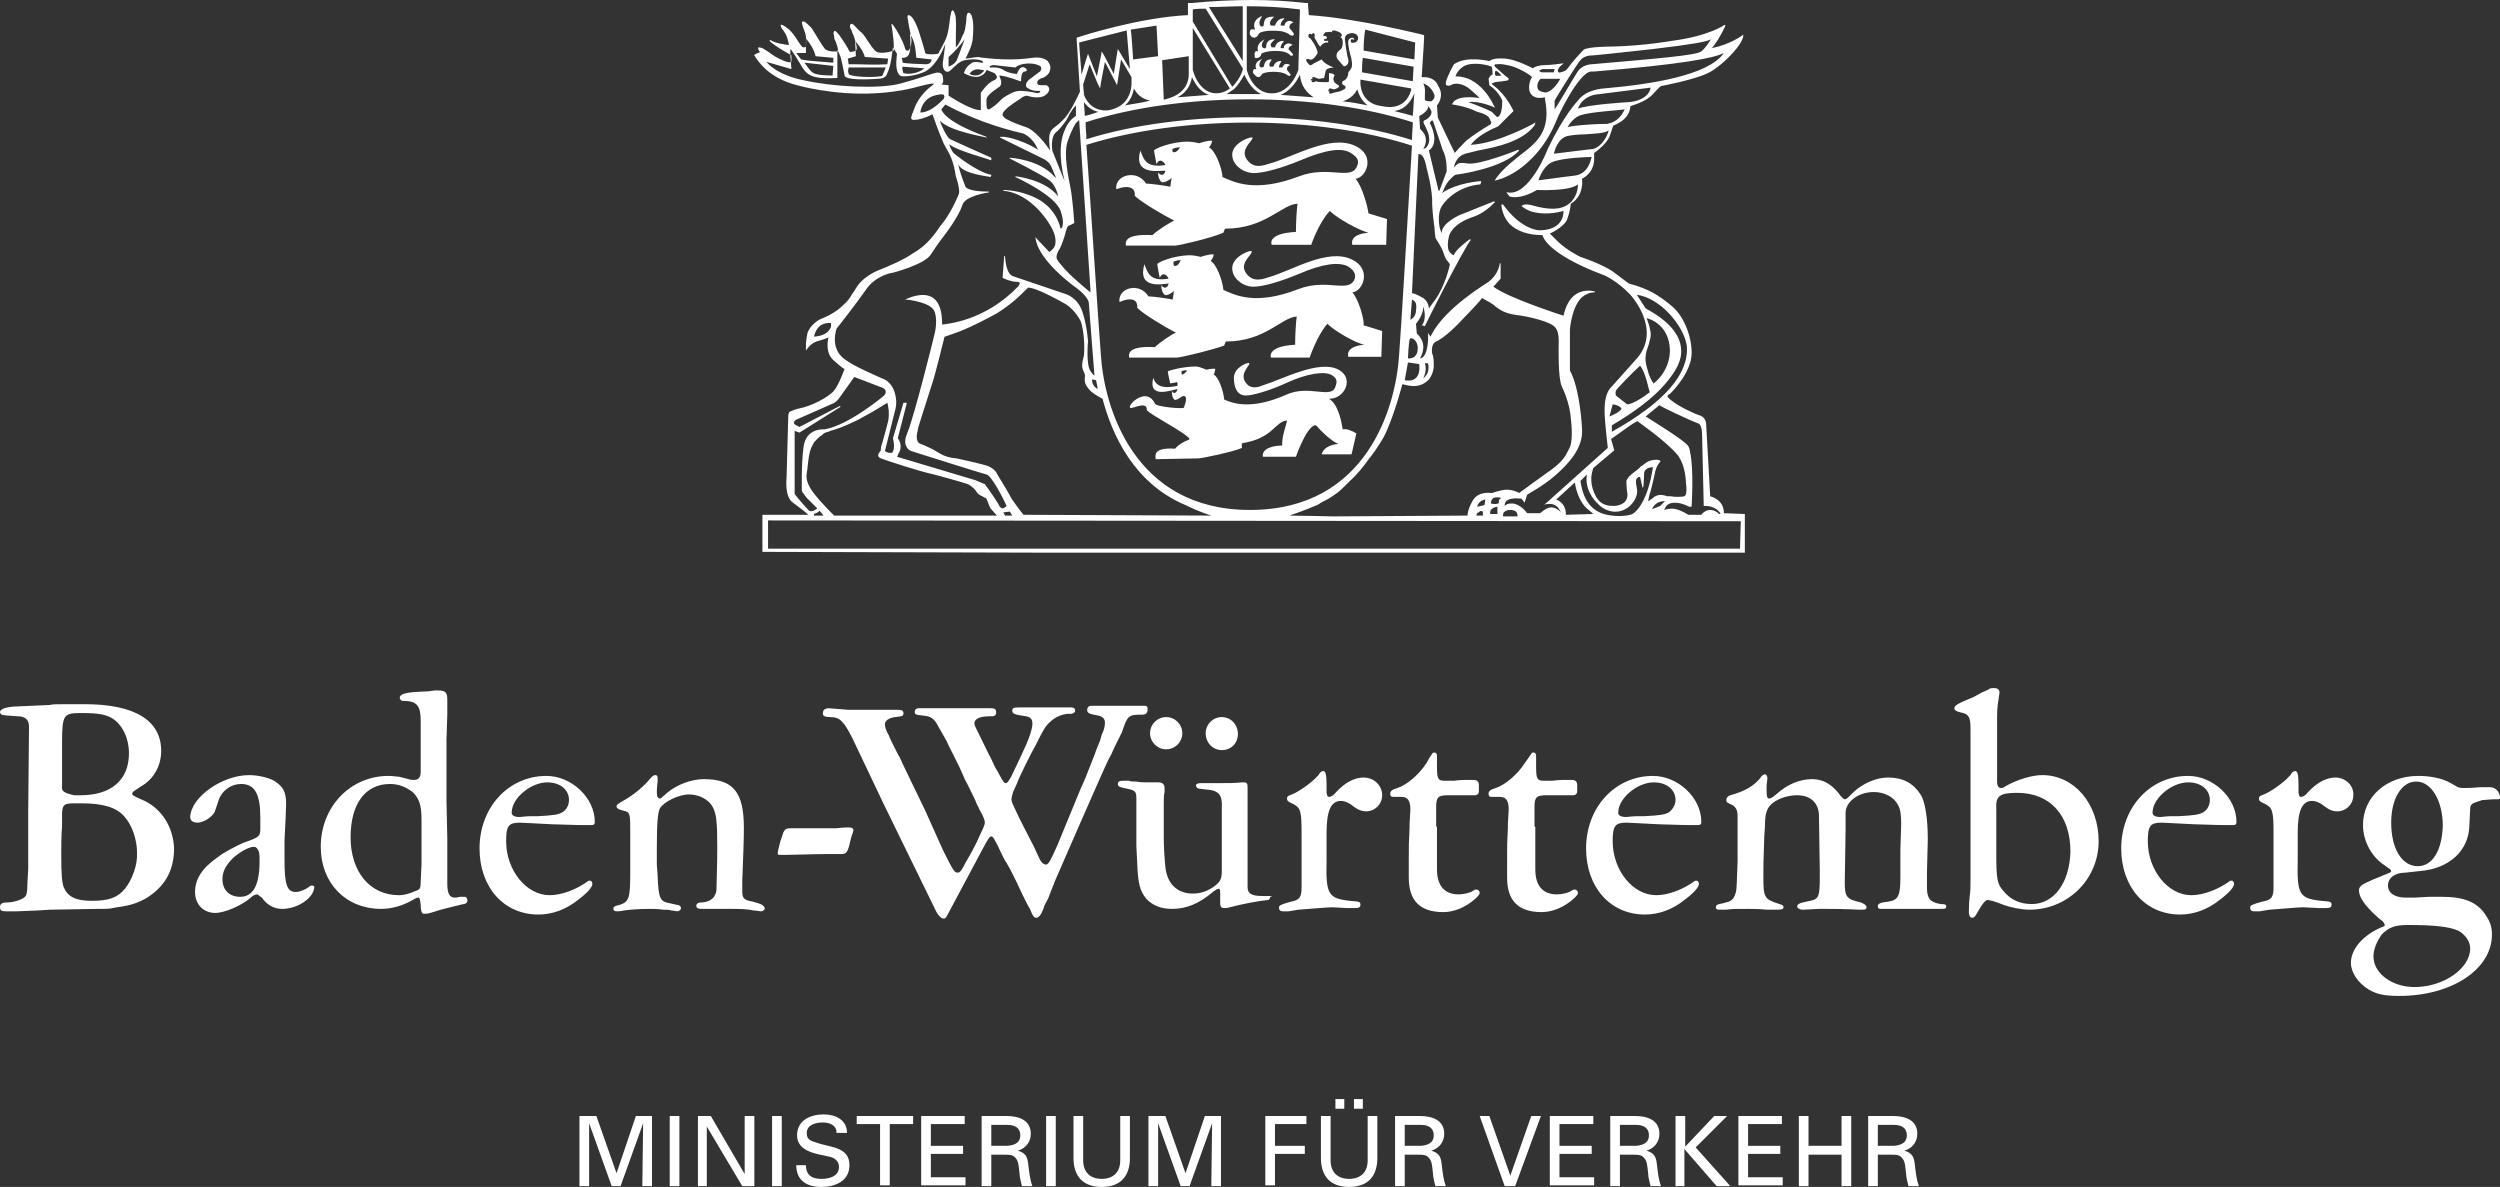 <?xml version="1.0" encoding="UTF-8"?>
<svg xmlns="http://www.w3.org/2000/svg" id="Ebene_1" viewBox="0 0 310.2 147.275">
  <rect x="0" y="0" width="310.2" height="147.275" fill="#333333" stroke="none"/>
  <defs>
    <style>.cls-1{fill:#fff;}</style>
  </defs>
  <path class="cls-1" d="M93.6,6.875c.5,.8,1.8,2.8,5.3,3.7,0,0,4.5,1.3,9.7,1,0,0,2.9-.1,5.6-.9,0,0,1.2-.3,1.4-.3h.3s0,.1-.1,.1l-.1,.1c-.4,.3-1.3,1-2,2.3h0s-.2,.4-.4,1q0,.1-.1,.2c-.1,.3-.2,.6-.1,.7,.1,.1,.2,.1,.4,.1,.4,0,1.3-.2,2.2-.7,.1,.3,.8,2.3,1.3,3.4,.1,.3,.3,.6,.4,.8,.4,.7,.9,1.5,1.2,3.5h0s.5,1.4,.4,2.1c0,.1-.8,2-1.8,3.4l-.4,.5c-.9,1.3-1.8,2.6-3.6,3.6h0s-1,.8-4.3,2.1c0,0-1.7,.7-2.5,1.9-.3,.4-.4,.7-.6,.9-.3,.5-.5,.9-1.2,1.5h0s-.8,.9-2.5,1.6c0,0-1.3,.4-1.9,1.8h0s-.2,1-.2,1.4v.8l.1-.1s.4-.7,1.2-1c.7-.2,1.3-.4,1.5-.5-.1,.4-.4,1.9,.6,2.8s1.3,1.1,1.4,1.1c-.1,.2-.7,2-1.4,2.8-.8,.8-2.7,1.8-4.2,2.1-.2,0-1,.3-1.2,.4h0c-.1,.1-.2,.2-.2,.8l-.2,7.3c0,.1-.3,2.5,.8,3.2,.8,.6,1.6,1.2,1.9,1.5h-5.7v4.6h.1l35.1,.1h86.7v-4.8h-.1l-2.5-.1c0-.3,0-1.6-1.7-2.1l-.5-8.9c0-.1,0-.8-.7-1.1-.7-.2-2.6-1.1-3.5-1.8-.4-.3-.6-.5-.6-.6s.1-.2,.3-.3q.1-.1,.2-.2c.3-.3,2.5-2.6,2.5-4.9,0-2.2-1.1-4.8-2.6-5.9l-.1-.1c-1.4-1.1-2.5-1.9-5.1-2.6l-2-1.5c-.4-.3-1.9-1.1-4-1.8h0s-1.7-.8-2.9-2c-.6-.6-.8-.8-.9-.9,.3-.1,2-1,2.2-1.9,.3-.8,.4-1.7,.4-1.8,.2-.1,1.6-.9,1.4-3.1,.2-.1,1.4-.7,1.5-2.3v-.9c.2-.1,1.5-1.1,1.9-2,.3-.8,.4-1.3,.5-1.4,.2-.1,2-.7,2.1-2.4,.2-.1,1.9-.5,2.8-1.5,.8-.9,1-1,1-1h0c.1,0,4.2-.8,5.8-1.6,1.5-.7,3.3-2.6,3.9-3.5,.6-.9,.5-1.2,.5-1.2v-.1l-.1,.1s-1.4,1.1-3.8,1.6c.3-.3,1-1.3,1.7-2.8l-.1-.1s-1.9,1.4-6.6,2c0,0-3.3,.6-7.3,.7-.1,0-3.1,0-3.6,.4-.4,.4-1.5,1.6-1.9,2.2,0,0-.3,.4-.4,.4-.2,.1-.7,.3-.8,.2l-.1-.1c-.1-.3,.4-.8,.6-.9l.1-.1h-.2s-1.3,.2-2.1,.2c-.7,0-1.3,.2-1.5,.4-.2-.1-2.1-1.1-3.4-1.2-1.3-.1-1.7,.1-2,.3h0c-.1,0-2.8-.7-4.4,.4h0s-.7,1.2-1,2.2v.3s0,.1,.1,.1c.1,.1,.4,.1,.7-.1,.4-.2,1.4-.1,2.2,.6,.6,.5,1,.9,1.2,1.1-.6-.1-2.9-.4-3.4,.7v.1h.1s1.6,.2,3,.9h0s1.3,.3,1.5,.8l.1,.2c.2,.4,.2,.5-.2,.7-.7,.4-2.2,1.4-2.8,1.9-.5,.5-1.3,1.4-1.4,1.5l-2.1-4.4-.1-1.5c.1-.1,1-1.2,.1-2.5,0,0-.3-1.1-2-1,.2-2.9,.3-4.8,.3-4.8v-.4l-.3-.1c-.1,0-7.9-2-14-2.4l-.1-1.2V.375h-.3c-4.2-.5-8.9-.5-14.2,0h-.4V1.875c-6.2,.3-13.5,2.7-13.5,2.7l-.3,.1v.3l.4,6.4c-.4,.9-1.3,2.7-2,3.4-.4,.4-.7,.7-1,.9-.4,.3-.6,.5-.7,.8-.2,.4-.1,1.7,0,2.2-.4-.6-1.8-2.5-3-2.9s-2.4-.9-2.7-1.2c-.1-.1-.2-.2-.2-.4s.2-.4,.5-.7,.8-.6,1.2-.9c.3-.2,.5-.3,.6-.4,.2-.2,.6-.3,.7-.3s1.1,.4,2,.1c.7-.3,.8-.8,.8-.9,0-.2-.2-.5-.4-.5h-.4c-.4,0-.7,0-.7-.3,0-.4,.4-.5,.6-.6h.1c.4-.2,.8-.5,.9-1,.1-.4,0-.7-.3-1.1h0s-.6-.6-1.9-.4c0,0-1.2,.2-2.8,.2-1.2,0-2.4-.1-3.2-.2-.3,0-.6-.1-.7-.1-.5,0-1.3,.2-1.6,.2,.2-.4,.9-1.7,.9-2.6h0c0-.1,.2-1.6-.1-2.6,0-.1-.2-.5-.4-.5-.1,0-.2,.1-.2,.2-.1,.2-.1,.5-.1,.8-.1,.6-.1,1.3-.5,1.9h0s-.3,.9-.8,1.4v-1.2c0-1.2,.1-2.3-.1-2.9-.1-.3-.2-.5-.3-.5s-.1,.1-.2,.3c0,.1,0,.2-.1,.5-.1,.8-.2,2.2-.7,3.1-.6,1.1-.7,1.4-.8,1.5-.6,.1-1.5,.1-1.6-.1,0-.1-.4-1.5-.7-2.4-.4-1.3-.8-1.9-1-2.1-.2-.2-.4-.2-.4-.2-.1,0-.1,.2-.1,.3s.1,.3,.1,.6c.1,.7,.4,1.8,.4,2.2,0,.6-.2,1.2-.4,1.3h-.2c-.1,0-.2-.2-.3-.6-.2-.6-.9-2-1.5-2.7h-.1s.3,1.8,.3,2.7v.6c-.2,.1-1.7,.5-2.2,.1-.3-.2-.7-.8-1.1-1.4-.3-.5-.6-.9-.9-1.1-.1-.1-.2-.2-.3-.3-.4-.4-.6-.7-.8-.6,0,0-.1,0-.1,.1-.1,.2,0,.4,.1,.6,.1,.1,.1,.3,.2,.5l.1,.2c.2,.6,.6,1.7,.3,1.9-.7,.3-.8,.1-.8,.1,0-.1-1.2-2.1-1.6-2.4-.1-.1-.2-.2-.3-.1-.1,.1-.1,.3,0,.6v.2c0,.1,.1,.3,.2,.5,.1,.3,.3,.8,.3,1.2-.2,0-1,.1-1.5-.2-.3-.2-.6-.8-1-1.4-.3-.5-.6-1-.8-1.3h0c-.6-.6-.9-.9-1.1-.8,0,0-.1,0-.1,.1,0,.2,.1,.4,.2,.8,.1,.1,.1,.3,.2,.5,.2,.6,.1,1.6,.1,1.7,0,0-.1,.1-.2,.1s-.2,0-.3-.1-.3-.4-.5-.7c-.3-.5-.8-1.2-1.2-1.5-.6-.5-.8-.5-.9-.5s0,.2,0,.2c0,.1,.1,.3,.3,.5,.2,.3,.4,.6,.5,1s.2,.7,.2,.8c-.3,0-1.7-.2-2.3-.6h-.1c0,.1-.1,.1,.6,.6,.8,.6,2,1.2,2.1,1.3v.8s-.2,.2-1.1-.2c-.5-.2-1.2-.6-1.7-1-.3-.2-.6-.4-.8-.5-.3-.1-.5-.1-.5-.1-.1,.1,0,.3,.2,.6-.8,.3-.8,.4-.7,.4Zm9.4,33.9c-.2,.4-.7,.9-2,1h0c.1-.4,.4-1.8,2.1-1.7,0,.1,.1,.4-.1,.7Zm-3.7-37.6h0Zm14.9,10.8c0-.3,.3-1.9,2.1-2.2,.5-.1,.7-.1,.8,0s.1,.2,0,.5c-.1,0-1.3,1.6-2.9,1.7Zm-15.6,47.3v-7.8l.6,.2h0l5.1-3.2-.1-.1h0l-5,2.6c-.2-.1-.7-.3-.7-.5,0-.1,.1-.3,.3-.4l4.3-1.9c.5-.2,.6-.3,.8-.5,0,0,0-.1,.1-.1h0l2-2.8,3.4,1.3c.3,.1,.5,.3,.5,.5,0,.1,0,.3-.2,.5-.1,.1-4.4,3.7-7.4,4.2-.1,0-2.3-.2-2.6,2.2-.3,2.3-.2,5.5-.2,5.5h0l.6,.8h0l1.3,1.3c-.1,.1-.6,.5-1,.3-.4-.4-1.8-2-1.8-2.1Zm10.7-4.4c.5,.2,4.7,1.6,6.6,2,0,0,3.7,1,4.2,1.2,.6,.3,1,.8,1.1,1s.4,.4,.7,.5c.1,.1,.3,.2,.4,.2,.1,.1,.2,.3,.3,.6,.1,.3,.2,.5,.3,.7,.2,.2,.6,.7,.8,.9h-20.2c-.1-.1-1.7-1.7-2.3-2.5-.6-.7-1.3-1.8-1.1-2.7,0-.2,.1-.5,.1-.8,.1-.9,.2-1.9,.5-2.5l.1-.2c.1-.2,.2-.4,.3-.5s.2-.2,.4-.4l.1-.1c.1-.1,.2-.2,.3-.2,.3-.3,.4-.4,.9-.5l.2-.1c.7-.2,1.7-.5,3.5-1.4l1.8-1s1.5-.9,1.8-1.1c.1,.3,.3,1.3,.1,2.3-.2,.8-.5,1.9-.7,2.6-.1,.3-.2,.6-.2,.8v.2c-.4,.5-.5,.8,0,1Zm-7.1,7.1h-1.2v-.2c.3-.1,.5-.2,.7-.4l.5,.6Zm113.8,.7l-.1,3.4H95.3v-3.5l120.7,.1Zm-81.5-18.5c.2,.4,.1,.6,.1,.8v.2c0,.2,0,.5,.5,1.1,.4,.5,1,.8,1.5,1.1,.1,0,.1,.1,.2,.1,1.2,4.5,3.9,10.5,10.3,13.2,1.4,.7,2.6,1.1,3.2,1.3l-23.3-.1c-.1-.1-1.5-1.9-1.7-2.4-.3-.6-1.7-2.8-1.7-2.9-.6-.8-1.6-.9-1.9-1-.3-.1-3-.7-3-.7h0c-1.3-.1-1.9-.5-2.4-.8-.2-.1-.3-.2-.5-.3-.6-.3-1.5-.7-1.6-.7-.7-.3-.4-1.4-.3-1.8v-.1c.1-.3,.6-2,1.1-3.5l.7-2.2c.4-1.2,1.4-5.3,1.5-5.7,.1,0,.6-.2,2-.7,1.7-.7,3-1.4,4.5-2.2,2.4-1.5,3.7-3.1,3.9-3.2,.1,0,.6,.1,1.1,.3,.6,.2,2.4,1.1,3.6,1.8,1.2,.8,1.8,2.1,1.8,2.1,.4,1.1,.5,3.1,.4,4.2-.3,1.2-.3,1.5,0,2.1Zm40.8-31c0,.7-.1,1.4-.1,2.2-11.7-3.7-28.6-3.8-40.4-.1,0-.7-.1-1.4-.1-2.1,11.8-3.8,28.8-3.8,40.6,0Zm-40.7-.8c0-.6-.1-1.2-.1-1.7,.5,.7,1.2,1.1,1.8,1.2-.6,.2-1.1,.4-1.7,.5Zm5-1.3c.7-.6,1-1.5,1.1-2.1,.3,.6,.9,1.3,2,1.5-1,.3-2.1,.4-3.1,.6Zm33.4,.7c.9-.1,1.9-.7,2.5-2.2-.1,.9-.1,1.8-.2,2.8-.7-.2-1.5-.4-2.3-.6Zm2.2,4.3c-.6,9.8-1.3,22.2-1.6,26-.4,6.3-3.9,19.2-18.5,19.2-14.5,0-18.1-12.9-18.5-19.2-.3-3.8-1.1-16.3-1.8-26.1,11.8-3.7,28.7-3.7,40.4,.1Zm1.6,27h.4c.2,1.1-.2,1.5-.6,1.9h0c.3-.7,.4-1.3,.2-1.9Zm.5,2s.7-.8,.6-2c0,0,0-.9-.2-1.2,0-.1-.2-1.2,.5-1.5,1.1-.5,2.6-2,3.6-3.1,.9-.9,1.9-2,2.1-2.3,.1,.1,.8,.4,1.5,.9l.2,.2c.6,.4,1.1,.8,2.5,1,1.7,.2,4.5,.9,4.9,1.6h0s.5,.4,.4,2.1c0,.2-.1,4.2,.4,5.2,0,0,1,2,1.1,3.9,0,0,.4,2.8-.2,3.8l-.1,.2c-.5,1-.9,1.6-2.8,2.9,0,0-3.2,2.3-3.3,2.4-.1-.1-1-.5-1.8-.4s-1.5,.4-1.6,.4-1.7-.3-2.4,1c-.6,1.1-.6,1.6-.6,1.8l-16.7,.1s-4.2-.1-5.4-.1c.6-.2,2-.7,3.4-1.3,.2-.1,.4-.2,.5-.3,.6-.3,1.2-.6,1.7-1,.5-.3,.9-.7,1.4-1.2,.1-.1,.2-.2,.3-.3q.1-.1,.2-.2c.9-.8,1.7-1.8,2.4-2.8,0,0,0-.1,.1-.1,.9-1.2,1.7-2.4,2.1-3.4,1-2.3,1.8-5.3,1.9-5.7,.3,0,2,.8,3.3-.6Zm6.6-10.2h0Zm2.7,26.7c.2-.2,.4-.3,.8-.3,.3,0,.6,.1,.7,.2,.2,.2,.2,.5,.2,.6h-1.8c0-.2,0-.4,.1-.5Zm-.6-1.2h0c-.1,.2-.7,.2-1,.1,0-.1,0-.4,.2-.6s.6-.2,1.1-.1c-.2,.1-.4,.3-.3,.6Zm-1.1,1.2c0-.5,.7-.7,.9-.7v.9h-.9v-.2Zm-1.6-.7c0-.2,.3-.8,1-.9l-.1,.7-.9,.2Zm.7,.6v.5h-.8c0-.2,.1-.4,.3-.4,.1-.2,.3-.2,.5-.1Zm-8.4-16.5c-.5,.4-1.2,.2-1.3,.2l.4-2.2,1.4,.2c.1,.9-.1,1.5-.5,1.8Zm.3-3.5c0,.3-.2,.6-.4,.8-.3,.2-.6,.2-.8,.2,0-.3,.1-1.9,.2-2.3q0-.1,.1-.2c.1,0,.3,0,.4,.1,.3,.2,.6,.7,.5,1.4Zm-.9-3.8l.2-2.5c.5,.2,.6,.6,.5,1.3,0,.6-.3,1-.7,1.2Zm-38.8,8.6c-.7-.4-.7-1-.7-1.2l.5,.1c.1,.4,.2,1,.2,1.1Zm-10.6,15.7h-.9l-.2-.4,.8-.1,.3,.5Zm73.2-1c1.1,.7,2.2,.7,3.2,0,.8-.6,1.3-1.6,1.1-2.4-.2-.9-.1-1.2,.1-1.3,.1-.1,.2-.1,.3-.1l.3,1.3h.1s.1-.9,.1-1.7c0-.4,.3-.6,.5-.7,.3-.1,.5-.1,.6-.1-.6,4-2,5.7-2.8,5.9-1.7,.4-3.3-.1-3.3-.1-2.7-.8-2.8-3.9-2.9-4.1l.8-.8c-.4,2.5,1.9,4.1,1.9,4.1Zm6-21.8c-.1-.7-.4-1.5-.5-1.7,.5,.1,2.8,.9,2.9,3.9,0,0,.2,2.4-2,4.2h0s-.2-.1-.6-1.1c-.5-1.6-.5-2-.3-2.9,.1-.3,.2-.6,.3-.9,.1-.5,.3-.9,.2-1.5Zm-.1,7.5c-2,1.5-2.7,1.5-2.8,1.5l-1.4-1.1c0-.1-.1-.3,0-.6,.1-.2,1.8-2,3-3.1,.7,.8,1.1,3.1,1.2,3.3Zm-3.5,2h0c-.1,.4-1,.8-1.5,1l.4-1.5c.1,0,.8,.1,1.1,.5Zm-.9,5.2l-.4-1.4,2.4-1.7c.2-.1,.7-.5,.9-.5,.1,.1,3.3,2.3,4.8,4h0s1.1,1,1.2,3.7c.1,.6,.1,1.5-.2,1.6s-1.3,.1-1.7,0h-.4c-.4-.1-1.1-.4-1.8,.2-.1,.1-.2,.2-.3,.2-.1,.1-.2,.2-.3,.2,0-.1,.1-.4,.2-.9l.1-.3s.3-1.1,.5-2.1c.2-1.2,.7-1.5,.7-1.6,.1,0,0-.1,0-.1-.1-.2-1.1-.2-1.7,.2-.3,.2-.5,.4-.7,.5-.1,.1-.2,.2-.3,.3,0,0-.1,0-.1,.1-.3,.2-1.2,.8-1.4,1.4h0s0,.7,.1,1.4c.1,.4,0,.9-.3,1.2-.3,.3-.8,.5-1.4,.5-1.4,0-2.1-.6-2.6-2.2-.4-1.4,.1-2.4,.1-2.5l2.6-2.2h0Zm6.3,6.3l-.6,.6-1,.4c.1-.3,.5-1,1.6-1Zm-9.6,1s.5,.4,.7,.6l-3.4,.1c0-.3,0-1.4-1.2-1.9l2.3-2.1c.1,.5,.4,2.3,1.6,3.3Zm13.8-10.6c.3,.2,.4,.8,.4,1.5l.2,8.6v.1h.1s1.4-.1,2,1h-.2c-.1-.1-.5-.5-1.1-.5-.4,0-.8,.2-1.1,.6h-1.6c-1.5-.9-2.1-.8-2.6-.7-.1,0-.2,0-.3,.1h-.1c.1-.2,.2-.6,.7-.8,.6-.2,1.4-.1,2.4,.4h.3v-.1s.3-4.6-.2-6.7c0,0,0-.3-.2-.7-.4-.7-4.7-3.3-5.3-3.7l1.7-1.4c.2,.2,3.8,1.9,4.9,2.3Zm-1.5-9.7c.3,3.5-2.7,7-9.3,10.7v-.8c2.9-1.7,5.1-3.4,6.5-5s2.2-3,2.1-4.4c-.1-1.9-1.6-3.6-4.4-5.1l-1.1-1.7c2.9,.4,5.8,3.8,6.2,6.3Zm-13.8-21.1s-4,.5-4.6,.6c.1-.4,.7-1.9,1.8-2.3,1.3-.5,4.4-.6,4.8-.6-.1,.2-.3,2-2,2.3Zm4.1-5.6c-.1,.6-.8,2-1.9,2.3l-4.9,.6c.1-.4,.5-1.9,1.7-2.2,.5-.1,1.3-.2,2.1-.2,1.2-.1,2.5-.1,3-.5l.1-.2c-.1-.1-.1,0-.1,.2Zm-.2-.8h0s-1.3,0-2.5,.1c-1.4,.1-2,.2-2.4,.3,.3-.5,.9-1.3,1.7-1.5,1.2-.4,4.9-.6,5.4-.7-.2,.3-.6,1.5-2.2,1.8Zm2.7-2.7c-.2,0-5,.3-6.3,.8,.2-.6,.9-1.7,2.7-1.8,0,0,5.6-.7,6.3-.8,0,.4-.5,1.6-2.7,1.8Zm-6-5.2c.3-.4,.9-.6,1.5-.6,.3,0,4-.4,7.6-.8,5-.6,6.6-.9,7.1-1.2-.2,.3-.6,1-1.2,1.5-.6,.5-5.6,.9-13.6,1.6,0,0-1.2,0-1.8,1-.7,1.1-2.3,3.9-2.8,4.6v-1.1c.1-.2,2.8-4.6,3.2-5Zm-5.1,1.3c0-.1,.2-.1,.4-.2h1.5l-.1,.4h-1.5c-.3-.1-.3-.2-.3-.2Zm.2,1h2.4c-1,1.8-1.9,1.7-1.9,1.7-.5-.1-.8-.2-.9-.5-.2-.6,.3-1.2,.4-1.2Zm-5.7-.8q0-.1,.1-.2c.1,0,.4,.2,.7,.6-.2,0-.6,.1-.7,0-.1,0-.1-.1-.1-.4Zm-3.3,3.7c1.3-.2,3.1,.6,3.1,.6l.2,.1-.1-.2c-1-2.1-2.3-3-3.2-3.4-.8-.3-1.4-.3-1.6-.3,.2-.6,.6-1,1.1-1.3,1.3-.6,3.2,0,3.4,.1,.1,.4,.1,.9,.1,1h-.1c-.2,.1-.4,.5-.4,.5h0l.1,.8h0c1.2,.8,1.6,1.9,1.6,1.9,0,1.5-.3,1.9-.5,2-.1,.1-.2,0-.2,0l-.6-.6h0c-.3-.2-2.3-1-2.9-1.2Zm-1.6,9c.3,0,6-.8,7.9-3l-.1-.1s-4.9,2-6.4,1.7c-.6-.1-1-.1-1.3,.2-.1,.1-.2,.2-.3,.3,.1-.5,.4-1.4,1.4-1.7,.3-.1,.9-.2,1.6-.4,2.2-.4,5.5-1.1,7-3.1h0l.1-.3v-.1l-.1,.1s-4.4,2.5-7.9,2.7c.2-.3,1-1.3,3.4-2.3h0l1.9-1.9h0s-.9-2-2.4-3.1h0c-.1-.1-.3-.2-.3-.3,0,0,.1-.1,.5-.2,1.1-.1,1.5-.2,1.5-.2h0s.1-.1,.1-.2-.1-.1-.2-.2c-.3-.2-1.5-1.3-1.5-1.3,0-.1-.1-.2-.1-.2,0,0,.1,0,.1-.1h.2c.2,0,.4-.1,1.3,.1,1.3,.2,3,1.3,3.1,1.5-.2,.2-.6,1.3-.2,2,.3,.5,.9,.7,1.8,.5v.2c.8,4-1,5.4-3.1,7-1.1,.9-2.3,1.8-3.2,3.2l.1-.1h.1s1.2-.2,2.8-1.3c1.4-1,3.4-2.8,4.8-6.3,0-.1,2.6-5.7,4.2-5.9h.4c11.1-.9,15-1.7,16.1-2.3-1.9,2.8-9.1,3.9-14.9,4.4,0,0-2.2,.1-3.2,1.5,0,0-1.7,1.7-3.8,6.1,0,.1-2.3,5.8-4.9,5.3h-.2l.1,.1,.3,.4h0s1.2,.5,3.4-.8c.2,0,4,.2,5.1-.7,0,.4-.1,1.6-1.1,2.4s-2.5,.8-4.6,.2c0,0-1-.3-1.3,.1h0s.4,.4,1.3,.7c.8,.2,2.1,.4,3.9-.1,0,.2,0,1-.6,1.6-.5,.5-1.3,.8-2.4,.8,0,0-2.2,0-4.5-3.2h-.2s0,1.3,1,2.4c.9,.9,2.3,1.4,4.1,1.4,0,.1,.2,.7,1.1,1.5,.9,.8,2.8,2.1,6.6,3.5,0,0,1.6,.7,3.2,2.4,0,0,3.9,4.2,.9,7.8l-3.4,3.8c-.5,.6-.7,1.5-.7,2.8,0,1.4,.4,4.4,.4,4.6l-7.7,6.9-.2,.1h.2s.8-.2,1.3,.2c.3,.2,.4,.5,.6,.8-.2-.2-.5-.5-1-.6s-1,.2-1.6,.7h-1.6c-.1-.1-.8-1.1-1.8-1.2-.4,0-.7,0-1,.3,0-.1,0-.4,.2-.6,.3-.3,1-.4,1.9-.3l.3,.4,.1,.1v-.1l.3-.9c.1-.1,1.9-1,3.5-2.4s3.5-3.4,3.3-5.8c0,0-.2-4.8-1.5-7.2v-5.1s.2-2.8,1.5-4c.5-.4,1-.6,1.6-.6v-.1s-1.2-.4-2.3,.3c-.8,.5-1.3,1.4-1.6,2.7-.6-.2-6.8-2.2-8.7-3.6l.9-1h0v-1.9h-.1s-.1,1.3-1.4,2.3c-.1,.1-5.4,3.2-7.1,6.6l-.1,.2-.2-.3-.1-.2v.2s.1,2.1-.6,2.8c-.1,.1-.3,.2-.4,.2,.2-.4,1-1.8-.4-3.1l-.1-1.2c.1-.1,.8-1,.9-1.9v-.2s.1,.1,.1,.3c.1,.4,.2,1.3-.2,1.9l-.1,.1h.1l.3,.1h0c0-.1,4.9-9.8,5.7-10.7l-.1-.1c-.2,.1-1.9,1.4-2,2-.1,0-.4-.2-.6-.5-.2-.4-.2-1.1,0-1.9h0s.3-1.5,3.1-2.4c0,0,1.3-.4,2.6-1.8l-.1-.1s-2.3,.9-4,1.6c-.1,0-2.4,1-2.5,2.2v.2c0-.1-.1-.2-.2-.5-.2-.7-.3-2.1,.2-2.9,.7-1.1,2.4-2.5,4.8-2.7h0l.1-.4h-.1s-3,.2-4.8,1.5c.3-.3,.3-1.3,1.7-2.3Zm-1.6-3.1h0c.6,1.1,.5,2.7,.5,2.7l-.9,2.4h-.1l-1.2-5c1.4-1,.2-3.3,.1-3.4l.2-.3h.2l1.2,3.6Zm-1.1-7c.2,.4,.1,.7-.3,1-.1,0-.5,0-.7-.1-.1,0-.1-.1-.1-.2v-.4c0-.4,.1-1-.2-1.5h0c.3,0,1,.5,1.3,1.2Zm-.7,1.8c0-.1,0-.2-.1-.3,.1,.1,.4,.4,.5,.7,.1,.4-.2,.8-.7,1.1q-.1,0-.2,.1c-.1,.1-.1,.2,0,.4,0,.1,.1,.1,.1,.2,.3,.6,1,1.9,.1,2.8l-.3,.1c.2-.3,.5-1,.2-1.7,0,0-.1-.3-.6-.8l-.1-1.6c.2,0,1-.6,1.1-1Zm-.9,5.8c.2,.1,.5,.5,.7,1.6h0s.8,2.9,.7,4.5h0c0,.1,.1,1.7,.2,2.2,0,.3,.1,.6,.1,.9,0,.4,.1,.8,.1,1.1,.1,.2,.2,.4,.3,.5,.1,.2,.2,.3,.4,.7,.1,.1,.1,.3,.2,.4,.2,.5,.3,1,.6,1.3l.3,.4c0,.2-.6,2.7-1.8,4.4,0,0-.6,.8-.8,1.1,0-.3-.2-1.1-.9-1.4-.7-.4-1.1-.5-1.2-.5l.8-17.3c-.2,.1,.1,0,.3,.1Zm-6.9-15.5l6.2,1.6-.1,2.1-6.3-1.1c0-1.1,.1-2.1,.2-2.6Zm-.3,3.5l6.3,1.1-.1,1.8-6.3-1.1c0-.5,0-1.1,.1-1.8Zm-.3,3v-.3l6.3,1.1v.2c-.8,2.8-3.5,2-3.6,2-2.8-.3-2.7-2.9-2.7-3Zm.9,2.9c-1-.2-2-.4-3.1-.5,1-.3,1.6-1,1.8-1.5,.2,.6,.5,1.4,1.3,2Zm-7.2-5.7c.5,.2,1-.8,1-.8-.1-.8-.9-1.8-.9-1.8-.3-.1-.3-.4-.2-.5,.1-.2,.3,0,.3,0,.6-.5,.4,.4,.4,.4l.3,.5s.2,.4,.3,.5,.1,.2,.2,0c.4-.5,.9-.4,.9-.4v-.2h-.5v-.3s0,.2,.3,0c.2-.1-.1-.4-.4-.3,0-.2,.1-.3,.2-.4q0-.1,.4-.1c.3,0,.4-.1,.5,.1,0,0-.2-.5,.6-.2,.9,.3,.5,.7,.5,.7h-.1l-.4-.3,.3,.2,.3,.3c.2,.3,.1,1.1-.1,1.3,0,0-.4,.3-.5,.5-.2,.5,.1,.8,.1,.8l.6,.7c.1,.2,.3,.2,.5,0,0,0,.3-.2,.2-.7-.2-.5-.4-2.3-.4-2.3-.1-.5,.1-.8,.5-.9,.3-.1,.6-.1,.9,.1,.3,.3,.3,.6,0,.9,0,0-.1,.1-.2,.1-.7,.2-.5-.4-.4-.4,.2,0,.3,0,.3,.1,.1-.2,0-.2-.2-.3,0,0-.4,0-.5,.4-.1,.5,.3,1.9,.3,1.9,.1,.3,.3,1.3,0,1.6-.2,.3-.3,.4-.3,.4,0,.3-.1,.9-.7,1.1-.1,.2-.1,.3,0,.4,0,0,.1,.1,.3,.2,.1,.1,.1,.3-.1,.4-.3,.2-.7,.3-.7,.3,0,0-.6,.1-.8,.2-.3,.1-.5,0-.3-.2-.2,0-.2-.1-.2-.1,0,0,0-.1,.2-.1-.2,0-.2-.1,0-.2,.1,0,.2,0,.4,.1h.2s1-.3,.3-.6c-.8-.5-.3-1.1-.3-1.1-.1-.3-.7-.3-.7-.3v1c0,.2-.5,.1-1.2,.1-.2,0-.4-.1-.4-.1-.5,.3-.7,0-.4-.1-.4,.1-.3-.2,0-.2h0c-.3-.2,.2-.3,.4-.1,.1,0,.2,.1,.4,.1l.6-.1s.1-.5,.2-.9c.1-.3,.7-.4,1-.4-.6-.2-1.3-.6-1.5-1l-1,.5s-.4,.4-.6,.1c-.5-.5-.4-.8,.1-.6Zm.5,4.7c-1.4-.1-2.7-.2-4.1-.3,1-.4,1.8-1.3,2.4-2.5,.1,1.4,.9,2.3,1.7,2.8ZM154.6,.775c2.3,0,4.5,.1,6.7,.4l-.2,7.5c-.7,1.9-2,3-3.4,2.9-1.3,0-2.5-1.1-3-2.9V.775h-.1Zm1.9,10.9h-4.3c.3-.2,.6-.4,.9-.6h0c.5-.5,.9-1.1,1.3-1.8,.5,1.1,1.2,2,2.1,2.4Zm-2.3-10.9v.3h0V7.575l-4.2-6.7c1.5,0,2.8-.1,4.2-.1Zm-6.2,.4c.5-.1,1.1-.1,1.6-.1l4.6,7.4v.2c-.3,.9-.8,1.6-1.3,2.1l-4.9-8.1V1.175h0Zm0,2.3l4.6,7.5c-.5,.4-1.1,.6-1.7,.6-1.3,0-2.4-1.1-2.9-2.9V3.475h0Zm2,8.3c-1.3,.1-2.6,.2-3.9,.3,.8-.4,1.6-1.2,1.8-2.5,.5,1.1,1.2,1.9,2.1,2.2Zm-2.5-4.8v1.9c.2,3-2.9,3.4-3.1,3.5h0l-.2-4.9,3.3-.5Zm-4-3.8l.2,3.8-3.1,.4c-.1-1.5-.2-3.2-.3-3.7l3.2-.5Zm-3.1,7.1c0,.1,.1,2.6-2.4,3.3-.1,0-.3,.1-.4,.1-.6,.1-2.3,.1-3.1-1.9,0-.4-.1-.9-.1-1.3l.8-2.5,1,2.4,.3,.6,.1-.7,.5-2.6,1.2,2.3,.3,.6,.1-.6,.4-2.6,1.3,2.2v.7Zm-1-6.4c.1,0,.3-.1,.4-.1l.4,4.8-1.2-2-.3-.5-.1,.6-.4,2.5-1.2-2.3-.3-.5-.1,.6-.5,2.5-.9-2.3-.2-.5-.2,.6-.6,2c-.2-2.4-.3-3.9-.3-4l5.5-1.4Zm-5.5,11l1.4,21v.4c-.5-.4-2.4-2-2.9-2.6l-.3-.3c-.5-.6-1-1.1-1-1.4v-.1q0-.3,.2-.7c.3-.4,.5-1,.8-1.9,.1-.3,.1-.5,.2-.7,.1-.3,.1-.5,.4-.6l.6-.3h0s-.2-3.1-.5-4.5c-.2-1.1-.9-4.1-.3-5.7,.5-1.5,1-2.2,1-2.2l.4-.4Zm-2.7,1.4h0s.9-.9,1.3-1.7c.3-.7,.8-1.3,1-1.5v1.3c-.1,.1-.9,.5-1.4,1.8-.5,1.1-.8,3.1,0,6.3l-1.5-3.7c0,.1-.4-1.9,.6-2.5Zm-4.2,.3c.6,.3,1.2,.8,1.6,1.6,0,0,.1,.2,.2,.4-1.3-.8-2.5-1.2-3.2-1.4-.5-.1-.8-.2-1.1-.2h-.4v.1l5.5,2.7c.3,.2,.6,.4,.8,.8l.6,1.4v.1s-.1-.1-.2-.2c-1.9-2.1-5.4-2.3-5.5-2.3v.1s4,2,4.9,2.7c.7,.5,1,1.5,1.1,2-1.6-2.1-5.2-2.5-5.3-2.5v.1s4.9,2.2,5.6,4.2c.4,1.2,.3,1.7,.2,2-.1,.1-.1,.2-.2,.2-.6-2.5-2.5-3.7-4-4.2-1.6-.6-3-.6-3.1-.6h0v.1c3.5,.3,5.7,4.1,5.7,4.1,.7,1.1,.9,2,.7,2.7-.2,.5-.6,.7-.7,.8l-1.6-1.7-.1-.2v.2c.3,2.7,4.8,6,5,6.1,1.6,1.2,1.6,1.9,1.6,1.9l.4,5.2,.3,3.8h0c-.1,0-.2-.1-.4-.4-.7-.7-.4-3.8-.4-3.8h0s-.1-1.9-.7-3.7c-.6-1.8-2.1-2.2-2.1-2.2l-6.5-2.2c-.6-.2-.9-1.1-1-2.5h-.1l-.2,2.7h0s1,.5,1.8,.5c.1,0,.2,0,.3,.1s-.1,.3-.1,.4c-4.2,4.4-8.9,4.7-9.5,4.8,0-1.6-.3-2.7-1.1-3.3-1.3-.9-3.2,.1-3.3,.1l-.2,.1h.2s3.2,.3,3.5,1.6c.4,1.3-.1,2.9-.1,2.9,0,.1-2.5,10.1-3.3,12-.3,.7-.4,1.3-.1,1.8,.2,.4,.6,.5,.6,.5,.3,.1,8.5,2.7,9.3,2.9,.6,.1,2,2.8,2.5,3.9-.1,.1-.3,.3-.5,.3s-.4-.2-.5-.5c-.6-1-1.7-2.5-1.7-2.5h0l-1.2-.5h0l-9.7-2.9c.1-.1,.1-.3,.3-.6,.4-.8-.1-1.6-.2-1.7l1.1-4.3v-.1h-.4l-1.3,4.4h0s.2,.8,.1,1.3h0c0,.1-.1,.4-.2,.5-.6,.1-.8-.2-.9-.2l1.3-5.2c.2-.8,.1-1.6-.2-2.4-.3-.7-.8-1.2-1.4-1.4h0c-1.1-.5-3.5-1.5-4.7-2.4-1.9-1.4-1-3.7-1-3.8,.1-.1,2.6-3.3,3.7-4.9,1.1-1.6,3-2,3.1-2,.2,0,4.2-1.1,4.9-2.3,.9-1.4,1.7-2.4,1.7-2.4,.1-.1,1.8-2.4,2.2-3.7,.3-1.2,3.3-1.6,3.3-1.6v-.1c-2.7,0-2.9-.6-2.9-.6-.5-1.2-.9-2.6-.9-2.8,0,0,.1,.1,.1,.2,.8,1.1,3.8,1.3,3.9,1.4h0l.1-.2v-.1h-.1c-1.8-.4-4.5-2.6-4.6-2.7-.3-.4-.5-.9-.5-1.1l.1,.1c.8,.7,4.9,1.8,5,1.9h.1v-.3h0s-4.5-2-5.1-2.3c-.4-.2-1-1.5-1.3-2.3,1.4,1.4,5.7,2,5.8,2.1v-.1c-5.2-1.9-5.5-3.2-5.6-3.4l.5-.6c3,1.6,6.2,2.8,9.7,3.6Zm-4.2-8.3c0-.1,.3-.2,.5-.2l2.7,.3h0c.6-.6,2.2-.6,2.8-.3,.3,.1,.4,.2,.4,.4s-.1,.4-.3,.5l-1.2,.9s-.4,.3-.4,.7c0,.2,.1,.3,.3,.4,.6,.4,1.4,.3,1.4,.3h.1l-.1,.2h0c-.1,.1-.4,.1-.7,0,0,0-1-.2-1.6-.2-.7,0-1.1,.2-1.8,.6-.4,.2-.8,.6-1.1,.9-.3,.3-.6,.5-.9,.7-.1,.1-.2,.1-.3,.1-.2-.1-.2-.5-.2-.9v-.3c0-.7,1.7-1.6,1.7-1.7h0s.3-.3,0-1c-.1-.2-.1-.3-.1-.3h.1c1,.1,2.4,.7,2.5,.7h.1v-.1c0-1.1,.4-1.1,.4-1.1h0c.1,0,.3,0,.3-.2,0-.1-.1-.2-.3-.3-.1-.1-.3,0-.4,0-.3,.2-.5,.7-.5,.8-.2,0-1.1-.1-1.7-.5-.6-.4-1.5-.3-1.6-.3,0,.1-.1,0-.1-.1Zm-.7,.5h0c0,.1-.1,.1-.1,.1-.3,.4-.9,.7-1.7,.3,.1-.2,.6-.8,1.5-.5,.3,0,.3,.1,.3,.1Zm-2.4-3.9l-.9,2.4c-.3,.8-1,.9-1.1,1v-1.2c.7-.6,1.4-1.4,2-2.2Zm-7.8,2.3c.3,0,.7,0,.9-.5,.2-.4,.2-1.7,.1-2.5,.6,.9,.7,1.9,.8,3h.1l1.8,.2c0,.1-.1,.6-.7,.6-.4,0-2.7-.1-2.9-.2l-.1-.7q-.1,.1,0,.1Zm2.8,1.3c-.7,.6-1.8,.8-2.6,.6-.1-.3-.2-.6-.1-.8l2.7,.2Zm-8.5-1.5h0l-.1-1.9c.7,.8,1.1,1.5,1.2,2h.1l2.8,.2-.1,.7c-1.7,.1-2.8,0-3.9,0h-.9l-.1-.7,1-.3Zm3.7,1.4l-.4,1c-.1,.2-3,.3-4.1-.1-.2-.2-.2-.5-.1-.9h4.6Zm-9.9-1.8h0v-1.8c.6,.7,1,1.4,1.2,2.2h0l2.2,.2v.6c-.4,0-.9-.1-1.3-.1-.9-.1-1.8-.1-2.7-.3l-.6-.8s1.2,0,1.2,0Zm3.4,1.6l-.1,1.2c-1,0-2.2-.1-2.5-.4-.4-.3-.8-1-1-1.2l3.6,.4Zm-5.2,.4h0c-.1-1.2-.2-2.4-.1-2.5h0c.5,.7,.8,1.2,1.1,1.7,.8,1.4,1.2,2.1,4.6,1.9h.1v-3.5c.1,.2,.3,.6,.4,.9,.1,.3,.4,1.7,.5,2.3s2.9,.5,4.2,.4c.9,0,1.1-.6,1.1-.7,.5-1,.6-2.7,.7-3.2l.5,.8c0,.2-.3,1.8,.2,2.5,.1,.2,.3,.3,.6,.3,1.5,0,2.7-.6,2.7-.6,1.4-.8,2.1-2.5,2.5-3.4l-.3,2.2c-.1,.6,.1,1.1,.4,1.2,.2,.1,.4,0,.6-.2,.5-.5,1.1-1.1,1.7-1.2,1.6-.3,2.2,.1,2.2,.1,.1,.1,.1,.2,.1,.2h-.3c-.7-.2-1.2,0-1.2,.1-.7,.4-.9,1.2-.9,1.2h0c.9,.5,1.7,.6,2.2,.3,.4-.2,.6-.6,.6-.7l1,.4s.3,.3,.3,.5c0,.1-.1,.3-.4,.4-.9,.4-1.5,1.5-1.6,1.5h0v2.2c-1.3,0-3.8-1.7-4-1.8v-1.3h0l-1-.1h.1c.2-.1,.3-.4,.2-.8,0-.3-.1-.5-.3-.6-.4-.2-1,.1-1.1,.1s-1.3,.5-3.9,1.2c-2.7,.7-8.3,.4-11.9-.4-3.1-.6-4.4-1.9-4.7-2.3l3.1,.9Zm57.9-1.4h0c.2-.1,.4-.2,.4-.5h0c.1-.1,1-.5,2.6-.3,.4,.1,.8,.2,1,.5h0c.1,0,.2,.1,.3,0s0-.2-.1-.3c0,0-.3-.4-.4-.4h0s-.1-.3,.3-.5l.2-.1-.2-.1s-.3-.2-.6,0c-.2,.1-.3,.2-.3,.5h-.4c0-.1,0-.4,.3-.7l.1-.2h-.2s-.7,0-.9,.8h-.4c-.1-.1-.3-.4,.2-.8l.2-.2h-.2s-.3,0-.6,.2c-.2,.2-.3,.4-.3,.8,0,0-.1,.2-.3,.1h0c-.1,0-.4-.3-.1-.8l.2-.3-.3,.2c-.3,.2-.7,.6-.5,1.3h0c-.2-.1-.3,0-.3,0-.1,.1-.2,.3-.1,.5-.1,.3,.1,.4,.4,.3h0Zm-15.3,17.1c.6,.7,3.7,2.5,4.9,3.1-.5,.2-2.1,1.2-2.7,1.8-3.7-.2-3.3,1-3.3,1.3h6.1c.5,0,4.7-1,6-1.6,0,0,.1-.3,.2-.5,5,0,7-3,9-3.1-.1,.6-.2,2.4-.2,3.5-3.7,.2-3,1.6-3,1.6h4.9s.9-2.7,2.3-4.2c.9,.9,3.6,2.4,4.8,2.7-2.5,.2-2,1.5-2,1.5h4.2l.1-3.2-2.3-.7c-.1-.9-.8-3.4-1.6-4.3,1.3-.1,2.6-2.9-.1-4.1-3.1-1.4-7.6,1.4-10.5,2.2-.7,.2-2,.8-2.9-.5s.9-2.4,.7-2.7c-.1-.2-2.4,.6-2.5,2-.1,1.3,1.3,2.4,2.7,2.4,1.2,0,3.4-.6,5.8-1.6,3.1-1.3,5.1-1.6,6.2-.9,1,.6,1,1.1,.8,1.6-.7,1.9-3.5-.1-7.2,1.3-5.5,2.1-8.1,.7-9.5,.1-.1-1.2-.9-3.3-1.7-3.7,0,0,.3-.2,.4-.8-.5-.1-1.6,.3-1.6,.3,0,0-.8-.2-1.4-.2-2.1,0-4.2,.9-4.2,1.1s.3,1.7,.3,1.7c.4-.9,1-.2,1.1,.1-2.4,.4-2.7-.7-3.1-1.8-.9,3.1,2.2,2.5,3.1,2.5-.1,.6-.6,.7-.9,.2,0,.7,.2,1,.4,1.2,.3,.2,1.1-.3,1.3-.5-.1,.2-.1,.7-.2,1.1-.3-.1-2.5-.4-3-.4-1.1-1.8-3.9-1.1-3.7,.7,1.7-.6,2.4-.1,2.3,.8Zm4.7-5.8s.4-.2,.9-.2c-.2,.5-.7,.7-.8,.6-.1,0-.2-.2-.1-.4Zm22.3,17.8c1.3-.1,2.5-2.9-.1-4.1-3-1.4-7.4,1.4-10.2,2.2-.7,.2-2,.8-2.9-.5s.9-2.3,.7-2.7c-.1-.2-2.3,.6-2.4,2-.1,1.3,1.3,2.4,2.6,2.4,1.2,0,3.3-.6,5.7-1.6,3-1.3,5-1.5,6.1-.9,.9,.6,.9,1.1,.8,1.5-.7,1.9-3.4-.1-7,1.3-5.4,2.1-7.9,.7-9.3,.1-.1-1.2-.9-3.3-1.6-3.6,0,0,.3-.2,.4-.8-.5-.1-1.6,.3-1.6,.3,0,0-.8-.2-1.3-.2-2.1,0-4.1,.9-4.1,1.1s.3,1.7,.3,1.7c.4-.9,1-.2,1.1,.1-2.3,.4-2.6-.7-3-1.8-.9,3.1,2.1,2.5,3,2.4-.1,.6-.6,.7-.9,.2,0,.7,.2,1,.4,1.2,.3,.2,1-.3,1.2-.5-.1,.2-.1,.7-.2,1.1-.3-.1-2.4-.4-3-.4-1.1-1.8-3.8-1.1-3.6,.7,1.6-.7,2.3-.2,2.2,.7,.6,.7,3.6,2.5,4.8,3.1-.5,.2-2,1.2-2.6,1.8-3.6-.2-3.2,1-3.2,1.3h5.9c.5,0,4.6-1,5.9-1.5,0,0,.1-.3,.2-.5,4.9,0,6.9-3,8.8-3.1-.1,.6-.2,2.4-.2,3.5-3.6,.2-3,1.6-3,1.6h4.8s.9-2.7,2.2-4.2c.9,.9,3.5,2.4,4.6,2.6-2.5,.2-2,1.5-2,1.5h4.1l.1-3.2s-2.2-.7-2.3-.7c.1-.7-.6-3.2-1.4-4.1Zm-22.1-3.3c-.1,0-.1-.3-.1-.5,0,0,.4-.2,.9-.2-.2,.6-.6,.8-.8,.7Zm10-28.3h0c.3-.1,.4-.3,.5-.5h0c.1-.2,1.1-.5,2.8-.3,.5,.1,.9,.3,1.1,.5h0c.1,0,.3,.1,.4,0,.1-.1,0-.3-.1-.4,0,0-.3-.4-.4-.5h0s-.1-.4,.3-.6l.2-.1-.2-.1s-.3-.2-.6,0c-.2,.1-.3,.3-.3,.5h-.5c0-.1,0-.4,.3-.7l.2-.2h-.2s-.7,0-1,.9h-.5c-.1-.1-.3-.4,.2-.9l.2-.2h-.3s-.4,0-.7,.2c-.2,.2-.3,.5-.3,.9,0,0-.2,.2-.3,.1h0c-.1,0-.4-.3-.1-.9l.2-.4-.4,.2c-.3,.2-.8,.7-.5,1.4h0v.1h-.1c-.2-.1-.3,0-.4,0-.1,.1-.2,.4-.1,.6,.1,.3,.3,.4,.6,.4h0Zm.5,4.9h0c.2-.1,.3-.2,.4-.4h0c.1-.1,.9-.4,2.3-.2,.4,.1,.7,.2,.9,.4h0c.1,0,.2,.1,.3,0s0-.2-.1-.3l-.3-.4h0s-.1-.3,.2-.5l.2-.1-.2-.1s-.3-.1-.5,0c-.1,.1-.2,.2-.3,.4h-.4c0-.1,0-.3,.2-.6l.1-.2h-.2s-.6,0-.8,.7h-.4c-.1-.1-.2-.3,.1-.7l.1-.2h-.2s-.3,0-.5,.2-.2,.4-.3,.7c0,0-.1,.1-.3,.1h0c-.1,0-.4-.2-.1-.8l.2-.3-.3,.2c-.3,.1-.7,.6-.4,1.1h-.3c-.1,.1-.2,.3-.1,.5,.3,.4,.5,.5,.7,.5h0Zm10.4,43.7c-.1-.7-.5-3.1-1.7-3.8h.1c1.8,0,3.1-2.5,1.1-3.6-2.4-1.3-7,1.2-9.3,1.9-.5,.2-1.6,.7-2.3-.4s.7-2.1,.5-2.3c-.1-.2-1.9,.5-1.9,1.8,0,1.2,.4,2.2,1.5,2.2,.9,0,3.2-.7,5.1-1.6,2.4-1.1,4.7-1.5,5.6-.9,.8,.5,.5,1,.4,1.4-.5,1.6-3.3-.3-6.1,1-4.3,1.9-6.6,1.1-7.7,.6-.1-1.1-.7-2.8-1.3-3.1,0,0,.1-.1,.2-.7-.4-.1-1.1,.1-1.1,.1,0,0-.9-.4-1.3-.4-1.6,0-3.4,.5-3.5,.6,0,.2,.3,1.5,.3,1.5l.6-.1c.4-.2,.3,.2,.3,.4-1.9,.4-2.7,0-3-1-.7,2.7,2.3,1.5,3,1.4-.1,.5-.5,.7-.7,.2,0,.6,.1,.9,.3,1.1s.8-.3,1-.4c0,0,.9-.4,.2,1.4-.1,.2-3.5-.1-3.6-.5-1.2-2.5-4.2,1-2.7,.5,1.2-.4,1.7-.4,1.7,.3,.4,.6,5,2.9,5.3,3.6l-.1,.1c-.4,.1-1.3,.6-1.7,1.1-2.9-.2-2.4,1-2.4,1.3l5.3-.1c.4,0,4.3-.8,5.4-1.3,0,0-.1-.6,.1-.6,3.8-.6,4-2.7,5.5-2.8-.1,.6-.7,2.1-.6,3.1-2.8,.1-2.4,1.4-2.4,1.4h4.1s1.2-3.5,2.3-3.9h.2c.4,.5,2,2.1,2.8,2.3-2,.2-2.1,1.3-2.1,1.3h3.7l.6-2.6c-.7-.4-1.2-.6-1.7-.5Zm-19.9-6.8c-.1,0-.1-.2-.1-.4,0,0,.3-.2,.7-.1-.2,.3-.5,.5-.6,.5ZM17.5,99.175c-.9-.4-1.1-.5-1.1-.7,0-.1,.1-.2,.2-.3l.9-.6c1.6-.9,2.5-2.6,2.5-4.4,0-3.8-3.3-5.8-9.5-5.8h-2.1c-1.2,0-2,0-2.2,.1l-4.6,.2C.7,87.775,0,87.975,0,88.375c0,.1,.1,.2,.2,.3q.2,.1,2,.2c1,0,1.4,.5,1.4,1.3l-.1,10.5v7.1l-.1,1.9c0,1-.1,1.4-.3,1.6-.3,.3-1.3,.7-2.2,.7-.7,0-.9,.2-.9,.6s.2,.5,.7,.5h1.4l2.5-.1,1.6-.1,5.8-.1h.9c.7,0,1.1-.1,1.6-.2,1.6-.2,2.5-.5,3.6-1.1,2.3-1.4,3.5-3.4,3.5-6.2-.1-2.7-1.6-5.1-4.1-6.1Zm-9.8-1.7v-5.3c0-3.6,.2-3.7,2.5-3.7,2.1,0,3,.2,3.8,.7,1.2,.8,2,2.4,2,4.3,0,3.3-2.2,5.2-6,5.2h-.8c-1.3-.3-1.6-.5-1.5-1.2Zm7.8,12.8c-.9,1.1-2,1.5-4.1,1.5-2,0-3-.5-3.5-1.7-.2-.6-.3-1.4-.3-4,0-.9,0-2.6,.1-3.5v-1.4c0-1.3,.2-1.5,1.5-1.5h.9c2.7,0,4.3,.5,5.3,1.6s1.6,2.9,1.6,4.5c.1,1.5-.6,3.4-1.5,4.5Zm23.2-.4c-.1,0-.2,0-.4,.2-.4,.3-1.1,.6-1.6,.6-1.1,0-1.4-.9-1.4-4.1v-2.3c.1-1.9,.2-3.8,.2-4.5,0-1.6-.4-2.2-1.5-2.9-.7-.4-2-.7-3.1-.7-3.3,0-7.2,2.7-7.3,5.2,0,.4,.3,.7,.9,.7,.8,0,2-.8,2.2-1.5l.4-1.2c.4-1.3,1.6-2.1,2.8-2.1,1.7,0,2.4,1.2,2.4,4.2v1.3c0,1-.1,1.1-2.1,1.8-.7,.3-2.5,1.2-3.2,1.8-1.9,1.3-2.8,2.7-2.8,4.3s1.1,2.6,2.5,2.6c1.2,0,3.2-.9,4.3-1.8,.4-.4,.7-.5,.9-.5,.1,0,.2,.1,.3,.2l.3,.2c.6,.9,1.5,1.4,2.5,1.4,1.9,0,3.9-1.3,4-2.7,0-.1-.1-.2-.3-.2Zm-8.9,1.4c-1.3,0-2.2-.8-2.2-2.2,0-.9,.4-1.7,1.3-2.6,.9-.8,2-1.4,2.6-1.4,.4,0,.7,.5,.7,1.2,.1,3.4-.7,5-2.4,5Zm27.8,0h-.5l-.5,.1h-.2c-.6,0-.9-.5-.9-1.7v-5.7l-.1-4.6v-7.6l.1-3.1v-1.9c0-.9-.3-1.1-1.1-1.1h-.5l-.7,.1-1.9,.1c-1.1,.1-1.7,.3-1.7,.7,0,.2,.2,.4,.4,.4h.4c1.4,.1,1.8,.7,1.8,2.5v6.3c0,.7-.3,1-.8,1-.2,0-.5,0-.7-.1l-1.2-.3c-.3,0-.7-.1-1.3-.1-4.7,0-8.4,3.8-8.4,8.8,0,4.5,3.1,7.7,7.5,7.7,1.3,0,2.7-.4,3.9-1.1,.5-.3,.6-.3,.7-.3,.2,0,.2,.2,.3,.9,0,.9,.2,1.2,.5,1.1,.2,0,.4,0,.7-.1l1.3-.4c1.6-.4,2.7-.7,2.9-.7,.3-.1,.4-.2,.4-.5-.1-.3-.1-.4-.4-.4Zm-5.3-4l-.1,2.1c0,.9-.1,1-.7,1.2-.7,.3-1.3,.5-2,.5-3.6,0-6-2.9-6-7.2,0-4.1,1.8-6.6,4.9-6.6,1.1,0,2,.4,2.8,1,.8,.8,1.1,1.6,1.1,3.4v4.6s0,1,0,1Zm15.5-11c-4.7,0-8.3,3.9-8.3,9,0,4.8,3,8.2,7.3,8.2,1.7,0,3.4-.6,4.9-1.8,1.2-.9,1.8-1.6,1.8-2,0-.2-.1-.4-.3-.4-.1,0-.2,0-.3,.1-1.4,1-3.2,1.7-4.7,1.7-2.9,0-5.4-3.1-5.4-6.7,0-1.9,.3-2.3,1.7-2.3,.3,0,1.9,.1,4,.2,.7,0,2.6,.1,3.8,.1h1.1c.3,0,.4-.1,.4-.4,0-3-2.9-5.7-6-5.7Zm2,4.5c-.5,.3-1.1,.4-3.1,.5h-.9c-.5,0-1.2,.1-1.3,.1-.7,0-1.1-.2-1-.7,.1-1.7,2.4-3.6,4.4-3.6,1.6,0,2.7,.9,2.7,2.2,0,.6-.3,1.2-.8,1.5Zm23.6,11.1c-1.1-.2-1.3-.4-1.3-1.3v-1.3c.1-2.5,.2-5,.2-6.5,0-4.5-1.3-6.1-5-6.1-1.5,0-3.3,.7-4.4,1.6l-.7,.6c-.1,.1-.2,.2-.3,.2-.3,0-.4-.3-.4-.8,0-.1,0-.6,.1-1.3v-.4c0-.3-.1-.4-.3-.4s-.3,.1-.6,.4c-.7,.9-2.1,2.1-3.4,2.8-.7,.4-.8,.5-.8,.7s.3,.4,.8,.5c.9,.2,.9,.3,.9,2.7v4.8c0,3.3-.1,3.8-1.3,4.2l-.4,.1c-.3,.1-.4,.2-.4,.4s.2,.3,.4,.3,.5,0,.9-.1c.6-.1,2-.2,3.2-.2,.3,0,1,0,1.7,.1,.4,0,.8,0,1,.1,.3,0,.6,.1,.7,.1,.3,0,.5-.2,.5-.4s-.2-.4-.5-.4l-.9-.2c-1.2-.2-1.4-.6-1.5-3.4l-.1-1.4v-2c0-3,.1-4.5,.4-5,.5-.8,2.3-1.7,3.6-1.7,1.2,0,2.4,.6,2.9,1.5s.6,1.9,.6,5.1c0,2-.1,4.7-.1,5.2,0,.4-.2,.7-.3,.9-.3,.4-.9,.7-1.6,.7-.4,0-.6,.2-.6,.4,0,.3,.2,.4,.7,.4h3.3c1.3,0,2.3,0,3.1,.2,.4,0,.7,.1,.9,.1,.3,0,.5-.2,.5-.4-.2-.4-.4-.5-1.5-.8Zm12-9.2h-.4c-.5,0-1.1,.1-1.3,.1h-5.6c-.5,0-.7,.1-.9,.5l-.4,1.2c-.2,.8-.3,1.2-.3,1.4s.1,.2,.4,.2h.6c.9,0,3.4-.1,4.8-.1h2.1c.6,0,.8-.2,1.1-1.6,0,0,.1-.5,.3-1,0-.1,.1-.3,.1-.4s-.1-.3-.5-.3Zm36.3-14c.5,0,.7-.2,.7-.7,0-.3-.1-.4-.4-.4h-6.6c-.3,0-.5,.2-.5,.5,0,.4,.2,.5,1.3,.7,.6,.1,.9,.4,.9,.9,0,.4-.1,.9-.4,1.5l-.2,.7c-.1,.3-.4,.9-.7,1.8l-1.1,2.8-.7,1.6-1.4,3.4-1.4,3.4c-.8,1.8-1.1,2.4-1.4,2.4-.4,0-.7-.4-1-1.1l-.5-1.1c-.8-1.6-1.7-3.2-2.5-5-.2-.4-.3-.7-.3-.9s.1-.5,.2-.9l.5-1.1c.1-.3,.4-1,1.1-2.4,.5-1,.8-1.6,1.2-2.3,.9-1.8,1.2-2.4,1.8-2.9,.6-.6,1.4-.9,2.1-1h.4c.4,0,.6-.2,.6-.4,0-.3-.2-.4-.5-.4h-6.4c-.8,0-.9,.1-.9,.4,0,.4,.3,.5,1.7,.7,.5,.1,.8,.3,.8,.9,0,.7-.4,1.9-1.4,4l-.9,1.9c-.5,1.1-.8,1.5-1,1.5s-.3-.2-.5-.5l-.6-1.1c-.1-.1-.4-.7-.8-1.6-.2-.3-.5-1-1-2-.9-1.8-1-2-1-2.2,0-.6,.7-.9,1.9-.9h.4c.2,0,.4-.2,.4-.4v-.1c0-.4-.2-.5-.7-.5h-8.9c-.3,0-.5,.2-.5,.4,0,.4,.1,.4,.9,.5,1.1,.1,1.5,.3,2.1,1.5l.8,1.4c.3,.5,.3,.7,1,2,.5,1,1,2,1.4,3,.4,.7,.8,1.6,1.3,2.6,.1,.3,.2,.5,.3,.7,.2,.3,.2,.5,.3,.6,.4,.7,.6,1.2,.6,1.5,0,.2-.2,.7-.5,1.3l-.5,1.1c-.2,.4-.7,1.4-1.3,2.4-.3,.5-.4,.8-.5,.9-.2,.4-.4,.5-.6,.5-.4,0-.6-.4-1.8-2.8l-2.2-4.9-2.8-5.8c-.2-.5-.4-.9-.7-1.4-.7-1.4-.9-1.8-1-2.1-.3-.5-.5-1-.5-1.4s.4-.8,1.3-.9c1-.1,1-.2,1-.5s-.2-.4-.7-.4h-6.1l-2.5-.2h-.1c-.4,.1-.6,.2-.6,.7q0,.4,.9,.4c1.2,0,1.7,.5,2.8,2.7l3.9,8.2,6.5,13.3c.3,.5,.6,.8,.9,.8,.2,0,.3-.1,.7-.9l4-7.5c.8-1.5,1-1.8,1.2-1.8s.4,.3,1.2,2c.2,.4,.4,.9,.7,1.3l.5,.9,.7,1.4c.5,1.1,.9,1.9,1.1,2.3,.3,.6,.5,1,.6,1.1l.2,.5c.2,.4,.3,.6,.6,.6s.6-.4,.9-1.2c0-.2,.2-.5,.4-.9,.2-.3,.3-.7,.5-1.2l.6-1.5,3.1-7.1,2.6-5.9,.5-1.1c.1-.2,.3-.7,.7-1.4,.2-.5,.4-.8,.4-.9l.9-1.8c.7-2.1,.8-2.2,2.5-2.2Zm15.8,22.5h-.9c-1.3,0-1.8-.3-1.8-1.1v-12.4c0-.5-.1-.6-.5-.6h-.2c-.9,.1-1.6,.1-3.8,.1h-1.3c-.4,0-.6,.1-.6,.3s.2,.4,.5,.4l.9,.1c1.4,.1,1.9,.7,1.8,2.2v7.9c0,1-.2,1.3-.8,1.8-.9,.7-1.8,1-2.8,1-2,0-3.2-1.3-3.4-3.3-.1-.9-.2-2.6-.2-3.7v-4.2c0-.6,0-1,.1-1.4v-.5c0-.5-.3-.7-.8-.7h-1.5c-.2,0-.7,0-1.3-.1-.4,0-.6,0-.8-.1h-.7c-.5,0-.7,.1-.7,.4s.2,.4,1.2,.6c1,.2,1.1,.4,1.1,1.2v5.9l.1,2c.1,2.6,.3,3.5,1.1,4.5,.8,.9,1.9,1.3,3.2,1.3,1.8,0,3.3-.6,5.1-2.1,.4-.3,.6-.4,.7-.4,.2,0,.2,.3,.2,.6v1.1c0,.5,.1,.7,.5,.7,.1,0,.4,0,.7-.1,1.5-.4,3.6-.8,4.7-.9,.2,0,.3-.2,.3-.4,.4,0,.2-.1-.1-.1Zm-14.8-20.2c0,1.1,.9,2,2,2s2-.9,2-2-.9-2-2-2c-1.1,0-2,.9-2,2Zm6.9,0c0,1.2,.9,2.1,2,2.1,1.2,0,2-.9,2-2,0-1.2-.9-2.1-2-2.1s-2,.9-2,2Zm19.6,5.5c-1.1,0-2.3,.6-3.4,1.8-.4,.5-.7,.6-.9,.6s-.2-.1-.3-.5v-.9c0-1.3-.1-1.8-.4-1.8q-.2,0-.4,.2s-.1,.1-.2,.3l-.2,.2c-.6,.7-2.3,1.9-3.1,2.2-.6,.2-.6,.3-.6,.5,0,.3,.1,.4,.8,.7,.9,.5,1,.9,1,3.8v6.5c0,1.2-.2,1.6-1.3,1.8l-.7,.2c-.6,.2-.8,.3-.8,.5,0,.3,.1,.5,.5,.5h.7l1.2-.2c1.5-.1,3.5-.3,4.2-.3l1.9,.1h.9c.5,0,.7-.1,.7-.4,0-.4-.1-.4-1.3-.5-2.7-.3-3-.8-2.9-5v-3.4c0-2.7,.5-4,1.8-4,.4,0,.9,.2,1.3,.5l.4,.3c.4,.3,.9,.5,1.4,.5,1.1,0,2-.9,2-2,0-1.2-1-2.2-2.3-2.2Zm9,6.1v-2.5c0-1.2,.3-1.4,1.5-1.4h3.3c.3,0,.5-.2,.5-.5v-.7c0-.5-.2-.7-.7-.7h-1.1c-.7,0-1.1,.1-1.3,.1h-1.2c-.8,0-.9-.3-.9-1.8v-1.3c0-.2-.1-.4-.3-.4s-.2,0-.4,.3l-.2,.3-.4,.7c-.9,1.4-2.4,2.7-3.6,3.1-.7,.2-.9,.4-.9,.7s.1,.4,.4,.4h1c.8,0,1.1,.5,1.1,1.6l-.1,1.7v.5c-.1,2.2-.1,1.8-.1,4.1v2.1c0,2.9,1.4,4.3,4.3,4.3,1.3,0,2.8-.6,4-1.7,.3-.3,.5-.5,.5-.7s-.2-.4-.4-.4-.2,0-.5,.2-1.1,.4-1.7,.4c-1.8,0-2.7-1.1-2.7-3.1v-5.3h-.1Zm12.2,0v-2.5c0-1.2,.3-1.4,1.5-1.4h3.3c.3,0,.5-.2,.5-.5v-.7c0-.5-.2-.7-.7-.7h-1.1c-.7,0-1.1,.1-1.3,.1h-1.1c-.8,0-.9-.3-.9-1.8v-1.3c0-.2-.1-.4-.3-.4s-.2,0-.4,.3l-.2,.3-.5,.7c-.9,1.4-2.4,2.7-3.6,3.1-.7,.2-.9,.4-.9,.7s.1,.4,.4,.4h1c.8,0,1.1,.5,1.1,1.6l-.1,1.7v.5c-.1,2.2-.1,1.8-.1,4.1v2.1c0,2.9,1.4,4.3,4.3,4.3,1.3,0,2.8-.6,4-1.7,.3-.3,.5-.5,.5-.7s-.2-.4-.4-.4-.2,0-.5,.2-1.1,.4-1.7,.4c-1.8,0-2.7-1.1-2.7-3.1v-5.3h-.1Zm14.7-6.3c-4.7,0-8.3,3.9-8.3,9,0,4.8,3,8.2,7.3,8.2,1.7,0,3.4-.6,4.9-1.8,1.2-.9,1.8-1.6,1.8-2,0-.2-.1-.4-.3-.4-.1,0-.2,0-.3,.1-1.4,1-3.2,1.7-4.7,1.7-2.9,0-5.4-3.1-5.4-6.7,0-1.9,.3-2.3,1.7-2.3,.3,0,1.9,.1,4,.2,.7,0,2.6,.1,3.8,.1h1.1c.3,0,.4-.1,.4-.4,0-3-2.9-5.7-6-5.7Zm2,4.5c-.5,.3-1.1,.4-3.1,.5h-.9c-.5,0-1.2,.1-1.3,.1-.7,0-1.1-.2-1-.7,.1-1.7,2.4-3.6,4.4-3.6,1.6,0,2.7,.9,2.7,2.2,0,.6-.4,1.2-.8,1.5Zm33.7,11.4c-1.3-.2-1.7-.7-1.7-2v-2l.1-4c0-2.5-.3-4.7-.9-5.6-.9-1.4-2.2-2.1-4-2.1-1.5,0-3.1,.7-4.3,1.8-.8,.8-.9,.9-1.1,.9-.1,0-.2-.1-.5-.4l-.3-.4c-1-1.2-2-1.7-3.3-1.7-1.5,0-3.1,.7-4.3,1.8-.5,.4-.7,.6-1,.6-.2,0-.3-.2-.3-.9v-.7l.1-.9c0-.2-.1-.5-.3-.5-.1,0-.3,.1-.4,.2l-.3,.4c-.8,.9-1.8,1.5-3.6,2-.3,.1-.5,.3-.5,.6,0,.2,.1,.3,.3,.4l.2,.1c.6,.2,.9,.7,.9,1.4v5.7c-.1,2.5-.1,3.4-.2,3.8-.2,.7-.4,1-.9,1.2l-.7,.2-.5,.1c-.3,.1-.4,.2-.4,.4s.1,.3,.4,.3h.9c.6-.1,1.2-.1,2.7-.1,.5,0,1.4,0,2.3,.1h1.4c.5,0,.7-.1,.7-.3s-.1-.3-.5-.4c-1.9-.6-2-.8-2-3.4,0-1.1,0-2.1,.1-4.5,0-.8,.1-1.4,.1-1.8,0-1.4,.2-2,.6-2.5,.7-.8,2.1-1.3,3.4-1.3,1.7,0,2.7,1,2.7,2.6l.1,6.8v.7c0,2.4-.1,2.8-1.2,3l-.9,.2c-.5,.1-.7,.3-.7,.5s.3,.4,.7,.4l2-.1h.9c1,0,2.1,0,4.1,.1h.4c.4,0,.5-.1,.5-.3s-.2-.4-.7-.6c-1.8-.4-2-.7-2-2.5l.1-6.3v-2.3c0-1.4,1.6-2.6,3.5-2.6,1.3,0,2.5,.6,3,1.6,.3,.5,.4,1.2,.4,2.4l-.1,3.2v3.3c0,2.3-.2,2.9-1.5,3.1l-.7,.1c-.4,.1-.6,.2-.6,.5,0,.2,.1,.3,.4,.3h7.6c.4,0,.5-.1,.5-.3,0-.2-.1-.3-.7-.3Zm12.6-16c-1.2,0-3,.5-4.6,1.4-.2,.2-.4,.2-.5,.2-.3,0-.5-.2-.5-.8v-7.3c0-1.3,0-2,.2-3,0-.2,.1-.6,.1-.7,0-.4-.2-.6-.7-.6-.3,0-.5,0-.7,.2l-.9,.4c-.1,.1-.4,.2-.7,.4-.4,.2-.6,.3-.9,.4-.5,.2-.9,.4-1.1,.5-.4,.2-.6,.4-.6,.6s.2,.4,.7,.5l.4,.1c.7,.2,.9,.6,.9,1.9v19c0,.6,0,1.2-.1,1.8-.1,1-.1,1.9-.1,2,0,.5,.2,.7,.4,.7,.3,0,.4-.2,.8-.9,.5-.9,.9-1.3,1.1-1.3,.3,0,1,.2,2,.6,.8,.3,2.2,.6,3.2,.6,4.8,0,8.6-3.8,8.6-8.5,0-4.6-3-8.2-7-8.2Zm-1.3,16c-1.4,0-2.6-.5-3.5-1.6-.8-.9-.9-1.5-.9-4.7v-5.5c-.1-1.6,.4-2,2.6-2,4.1,0,6.6,2.8,6.6,7.3-.1,3.8-2,6.5-4.8,6.5Zm19.4-15.9c-4.7,0-8.3,3.9-8.3,9,0,4.8,3,8.2,7.3,8.2,1.7,0,3.4-.6,4.9-1.8,1.2-.9,1.8-1.6,1.8-2,0-.2-.1-.4-.3-.4-.1,0-.2,0-.3,.1-1.4,1-3.2,1.7-4.7,1.7-2.9,0-5.4-3.1-5.4-6.7,0-1.9,.3-2.3,1.7-2.3,.3,0,1.9,.1,4,.2,.7,0,2.6,.1,3.8,.1h1.1c.3,0,.4-.1,.4-.4,0-3-2.9-5.7-6-5.7Zm1.9,4.5c-.5,.3-1.1,.4-3.1,.5h-.9c-.5,0-1.2,.1-1.3,.1-.7,0-1.1-.2-1-.7,.1-1.7,2.4-3.6,4.4-3.6,1.6,0,2.7,.9,2.7,2.2,0,.6-.3,1.2-.8,1.5Zm16.4-4.3c-1.1,0-2.3,.6-3.4,1.8-.4,.5-.7,.6-.9,.6s-.2-.1-.3-.5v-.9c0-1.3-.1-1.8-.4-1.8q-.2,0-.4,.2s-.1,.1-.2,.3l-.2,.2c-.6,.7-2.3,1.9-3.1,2.2-.6,.2-.6,.3-.6,.5,0,.3,.1,.4,.8,.7,.9,.5,1,.9,1,3.8v6.5c0,1.2-.2,1.6-1.4,1.8l-.7,.2c-.6,.2-.8,.3-.8,.5,0,.3,.1,.5,.5,.5h.7l1.2-.2c1.5-.1,3.5-.3,4.2-.3l1.9,.1h.9c.5,0,.7-.1,.7-.4,0-.4-.1-.4-1.3-.5-2.7-.3-3-.8-2.9-5v-3.4c0-2.7,.5-4,1.8-4,.4,0,.9,.2,1.3,.5l.4,.3c.4,.3,.9,.5,1.4,.5,1.1,0,2-.9,2-2,.1-1.2-1-2.2-2.2-2.2Zm19.1,1.2h-1.2c-1,.1-1.6,.1-1.8,.1-.5,0-.8,0-1.1-.2l-.7-.4c-1-.6-2.6-.9-4-.9-4,0-6.9,2.6-6.9,6.1,0,2,1.1,4,2.7,5l.4,.3c.2,.1,.4,.3,.4,.4s-.1,.2-.4,.3c0,0-.2,.1-.5,.2-.4,.2-1.3,.5-2.1,.9-.7,.3-1,.6-1,1,0,.9,.8,2,2.5,3.5l.4,.3c.2,.2,.3,.4,.3,.5s-.1,.2-.2,.2c-2.5,1-4,2.8-4,4.5,0,1.2,.9,2.5,2.2,3.3,1,.6,2,.8,3.8,.8,6.5,0,11.5-3.3,11.5-7.6,0-.9-.2-1.6-.7-2.3-1-1.7-2.7-2.4-5.5-2.4h-1.6l-1.8,.1h-1.1c-1.4,0-2.2-.6-2.2-1.5s.8-1.6,2.2-1.6l1.8-.2c3.6-.3,6-2.5,6.1-5.6l.1-2.1c0-.5,.2-.7,.9-.9l.6-.2c.3,0,1.1-.1,1.5-.1h.5c.2,0,.2-.1,.2-.4-.2-.7-.6-1.1-1.3-1.1Zm-10.1,17.1c3.2,0,5.1,.2,6.2,.7,.8,.4,1.5,1.3,1.5,2.2,0,2.5-3.3,4.8-6.9,4.8-2.8,0-5.1-1.7-5.1-3.8,0-.9,.4-1.8,1-2.7,.9-.9,1.6-1.2,3.3-1.2Zm1.2-7.3c-2,0-3.3-2.2-3.3-5.4,0-3,1.3-5.1,3.1-5.1,1.9,0,3.3,2.4,3.3,5.5-.1,3.1-1.3,5-3.1,5Z"></path>
  <g>
    <path class="cls-1" d="M79.8,139.375h0l-2.8,7.8h-1.1l-2.8-7.8h0v7.8h-1.2v-8.7h2.1l2.5,7.1h0l2.4-7.1h2v8.7h-1.2l.1-7.8h0Z"></path>
    <path class="cls-1" d="M83.1,147.175v-8.7h1.2v8.7h-1.2Z"></path>
    <path class="cls-1" d="M93.6,138.475v8.7h-1.5l-4.4-7.4h0v7.4h-1.1v-8.7h1.6l4.2,7.2h0v-7.2h1.2Z"></path>
    <path class="cls-1" d="M95.8,147.175v-8.7h1.2v8.7h-1.2Z"></path>
    <path class="cls-1" d="M100,144.575c0,1.2,.7,1.7,1.9,1.7,1,0,2.2-.3,2.2-1.5,0-.8-.7-1.2-1.4-1.3-1.4-.3-3.8-.6-3.8-2.6,0-1.9,1.7-2.6,3.3-2.6,1.5,0,2.9,.7,2.9,2.3h-1.3c0-1-.9-1.3-1.7-1.3-.9,0-2,.3-2,1.3s.7,1,1.5,1.3c1.6,.5,3.8,.5,3.8,2.7,0,2-1.8,2.7-3.5,2.7-1.8,0-3.1-.8-3.1-2.7h1.2Z"></path>
    <path class="cls-1" d="M109.2,139.475h-2.9v-1h7v1h-2.9v7.6h-1.2v-7.6h0Z"></path>
    <path class="cls-1" d="M114.3,147.175v-8.7h5.4v1h-4.2v2.7h4v1h-4v2.9h4.3v1h-5.5v.1Z"></path>
    <path class="cls-1" d="M123,143.275v3.9h-1.2v-8.7h3.1c1.5,0,3,.5,3,2.2,0,1-.6,1.8-1.6,2.1h0c1,.3,1.2,.8,1.3,1.8,.1,.9,.2,1.8,.5,2.6h-1.3c-.1-.5-.3-1.1-.3-1.6-.1-.8-.1-1.5-.5-1.9-.3-.4-.8-.4-1.3-.4h-1.7Zm0-1.1h2c1.3-.1,1.6-.7,1.6-1.3s-.3-1.3-1.6-1.3h-2v2.6Z"></path>
    <path class="cls-1" d="M129.8,147.175v-8.7h1.2v8.7h-1.2Z"></path>
    <path class="cls-1" d="M140.2,143.675c0,2.2-1.1,3.6-3.5,3.6s-3.5-1.4-3.5-3.6v-5.2h1.2v5.5c0,1.5,.9,2.3,2.3,2.3s2.3-.8,2.3-2.3v-5.5h1.2v5.2Z"></path>
    <path class="cls-1" d="M150.4,139.375h0l-2.8,7.8h-1.1l-2.8-7.8h0v7.8h-1.2v-8.7h2.1l2.5,7.1h0l2.4-7.1h2v8.7h-1.2l.1-7.8h0Z"></path>
    <path class="cls-1" d="M157,147.175v-8.7h5.1v1h-3.9v2.7h3.7v1h-3.7v3.9h-1.2v.1h0Z"></path>
    <path class="cls-1" d="M170.9,143.675c0,2.2-1.1,3.6-3.5,3.6s-3.5-1.4-3.5-3.6v-5.2h1.2v5.5c0,1.5,.9,2.3,2.3,2.3s2.3-.8,2.3-2.3v-5.5h1.2v5.2Zm-5.2-6.1v-1.2h1.1v1.2h-1.1Zm2.3,0v-1.2h1.1v1.2h-1.1Z"></path>
    <path class="cls-1" d="M174.3,143.275v3.9h-1.2v-8.7h3.1c1.5,0,3,.5,3,2.2,0,1-.6,1.8-1.6,2.1h0c1,.3,1.2,.8,1.3,1.8,.1,.9,.2,1.8,.5,2.6h-1.3c-.1-.5-.3-1.1-.3-1.6-.1-.8-.1-1.5-.5-1.9-.3-.4-.8-.4-1.3-.4h-1.7Zm0-1.1h2c1.3-.1,1.6-.7,1.6-1.3s-.3-1.3-1.6-1.3h-2v2.6Z"></path>
    <path class="cls-1" d="M191.2,138.475l-3.2,8.7h-1.3l-3.1-8.7h1.2l2.6,7.4h0l2.6-7.4h1.2Z"></path>
    <path class="cls-1" d="M192.3,147.175v-8.7h5.4v1h-4.2v2.7h4v1h-4v2.9h4.3v1h-5.5v.1Z"></path>
    <path class="cls-1" d="M201,143.275v3.9h-1.2v-8.7h3.1c1.5,0,3,.5,3,2.2,0,1-.6,1.8-1.6,2.1h0c1,.3,1.2,.8,1.3,1.8,.1,.9,.2,1.8,.5,2.6h-1.3c-.1-.5-.3-1.1-.3-1.6-.1-.8-.1-1.5-.5-1.9-.3-.4-.8-.4-1.3-.4h-1.7Zm0-1.1h2c1.3-.1,1.6-.7,1.6-1.3s-.3-1.3-1.6-1.3h-2v2.6Z"></path>
    <path class="cls-1" d="M207.9,147.175v-8.7h1.2v3.8l3.6-3.8h1.6l-3.9,3.9,4.3,4.8h-1.7l-4-4.6v4.6h-1.1Z"></path>
    <path class="cls-1" d="M215.7,147.175v-8.7h5.4v1h-4.2v2.7h4v1h-4v2.9h4.3v1h-5.5v.1h0Z"></path>
    <path class="cls-1" d="M223.2,147.175v-8.7h1.2v3.7h4.1v-3.7h1.2v8.7h-1.2v-3.9h-4.1v3.9h-1.2Z"></path>
    <path class="cls-1" d="M233,143.275v3.9h-1.2v-8.7h3.1c1.5,0,3,.5,3,2.2,0,1-.6,1.8-1.6,2.1h0c1,.3,1.2,.8,1.3,1.8,.1,.9,.2,1.8,.5,2.6h-1.3c-.1-.5-.3-1.1-.3-1.6-.1-.8-.1-1.5-.5-1.9-.3-.4-.8-.4-1.3-.4h-1.7Zm0-1.1h2c1.3-.1,1.6-.7,1.6-1.3s-.3-1.3-1.6-1.3h-2v2.6Z"></path>
  </g>
</svg>
